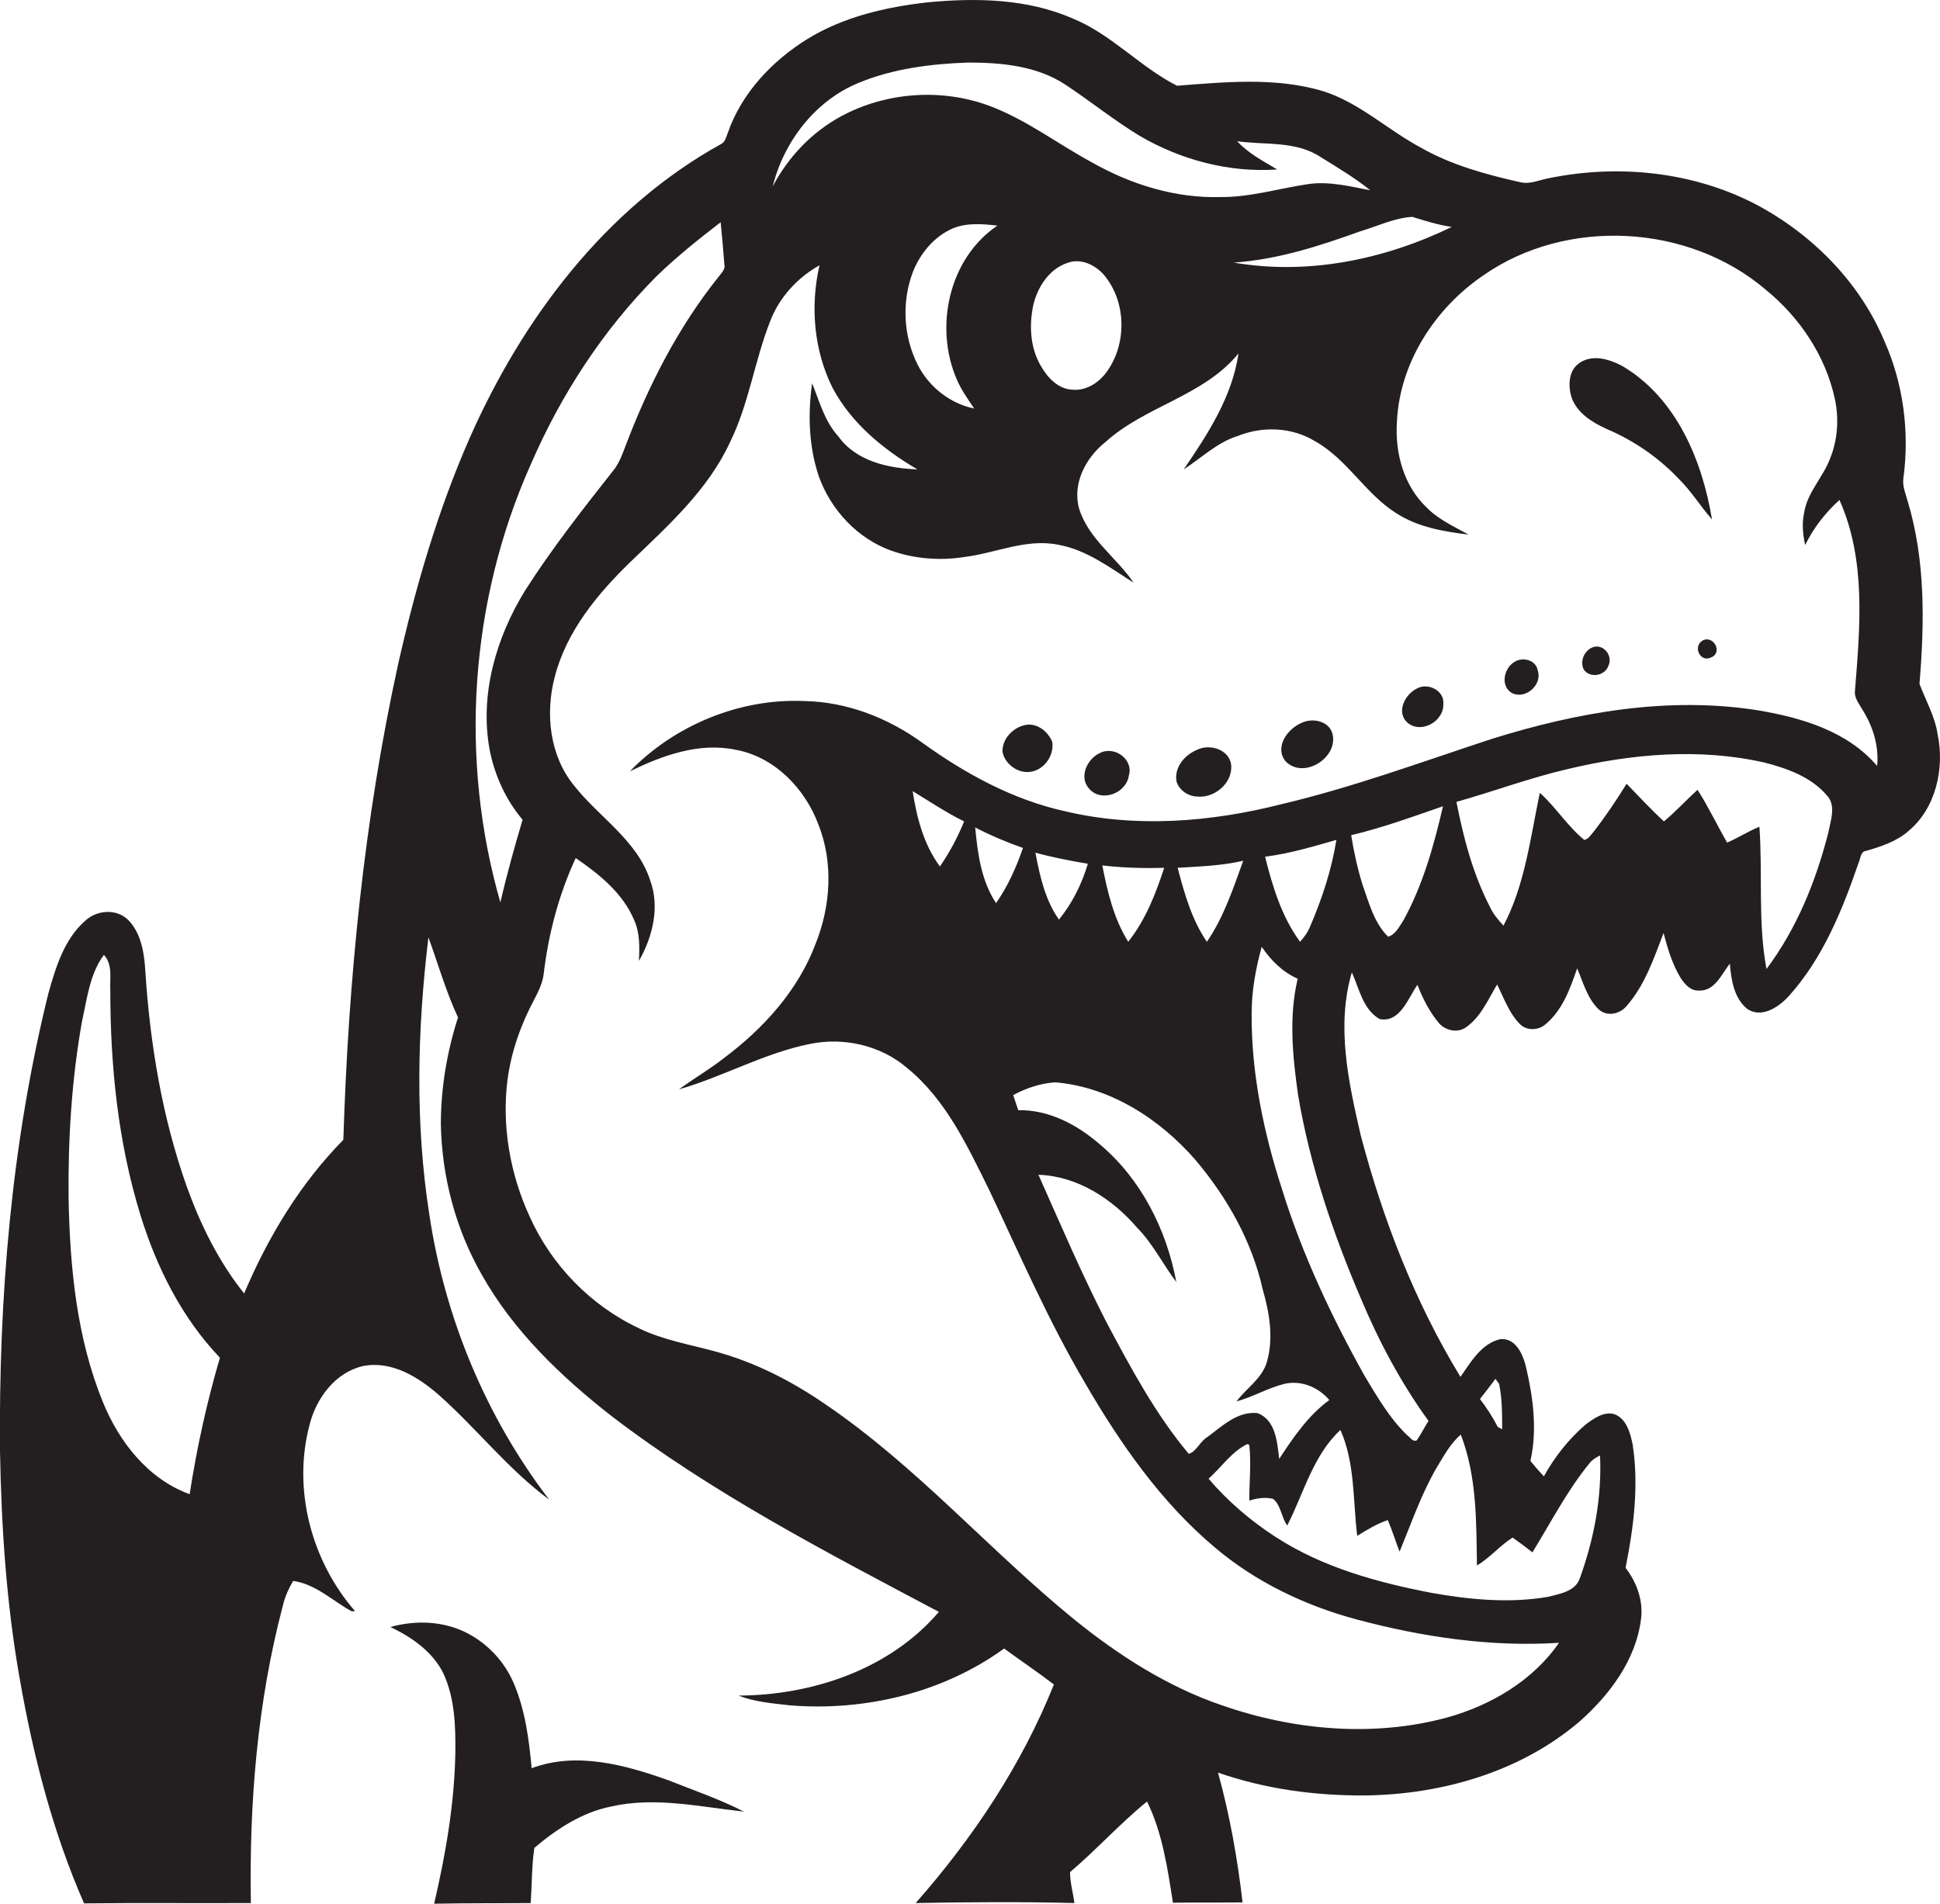 <?xml version="1.0" encoding="utf-8"?>
<!-- Generator: Adobe Illustrator 19.2.0, SVG Export Plug-In . SVG Version: 6.00 Build 0)  -->
<svg version="1.1" id="Layer_1" xmlns="http://www.w3.org/2000/svg" xmlns:xlink="http://www.w3.org/1999/xlink" x="0px" y="0px"
	 viewBox="0 0 576.9 566.2" enable-background="new 0 0 576.9 566.2" xml:space="preserve">
<g>
	<path fill="#231F20" d="M576.2,218.4c-0.8-5.3-3.5-10-5.4-15c1.5-18.1,1.8-36.7-3.5-54.3c-0.6-2.2-1.6-4.4-1.3-6.8
		c1.9-13.8,0-28.3-5.7-41c-7.4-17.6-21.7-31.9-38.5-40.7c-18.7-9.6-40.7-11.8-61.2-7.6c-2.8,0.5-5.6,1.9-8.5,1.2
		c-10.2-2.3-20.5-5.1-29.6-10.3c-9.9-5.3-18.3-13.4-29.1-16.8c-14.1-4.2-29-2.7-43.4-1.6C339,19.9,330.5,10.2,319,5.5
		c-13.5-5.9-28.7-6.2-43.2-4.8c-12.4,1.4-25,4.3-35.7,10.9c-10.5,6.5-19.6,16.1-23.7,28c-0.5,1.1-0.7,2.6-1.9,3.2
		c-34.4,19-59.1,51.9-74.8,87.4c-9.5,21.6-16.1,44.3-21.3,67.3c-10.2,46.5-14.8,94-16.3,141.5c-12.8,13-22.4,28.9-29.5,45.7
		c-7.6-9.5-13-20.5-17.1-31.9c-7.3-20.6-10.9-42.4-12.3-64.2c-0.3-5.1-1.2-10.8-4.8-14.7c-3.4-3.7-9.4-3.4-13-0.1
		c-6.3,5.5-8.8,13.8-11,21.6C3.4,339.8-0.4,385.8,0,431.5c0.4,22.7,1.9,45.5,5.9,68c4,22.8,9.8,45.4,19.1,66.6
		c16.5-0.2,33,0,49.6-0.1c-0.5-29.7,1.9-59.6,9.5-88.4c0.6-2.6,1.7-5.1,3.1-7.4c6.6,0.9,11.7,5.9,17.3,9c0.3,0,0.8,0,1.1,0
		c-13-14.9-18.7-36.3-13.5-55.6c2-7.8,7.6-15.4,15.8-17.3c8.5-1.7,16.4,3.2,22.5,8.5c11.3,10,20.7,22.2,32.9,31.2
		c-18.8-24.6-31-54-35.6-84.6c-4.3-27.3-3.6-55.2-0.3-82.6c2.9,7.9,5.2,16.1,8.8,23.8c-3.3,10.3-5.1,21-5.1,31.8
		c0.3,15.6,4.4,31.1,12.1,44.6c9.4,16.8,23.6,30.4,38.7,42.2c30.1,23,63.9,40.5,97.3,58.2c-14.6,17.1-37.6,24.8-59.6,24.9
		c4.9,1.9,10.1,2.3,15.3,2.9c22.3,1.8,45.5-3.7,63.7-16.9c4.9,3.6,10,7,14.8,10.7c-9.6,24-24.1,45.7-41.1,65
		c15.7-0.3,31.5-0.4,47.2,0c-0.4-3.1-1.3-6.1-1.3-9.2c7.9-6.7,14.9-14.5,22.9-21c4.6,9.4,6.1,19.9,7.7,30.1c6.9-0.1,13.8,0,20.7-0.1
		c-1.5-13-3.8-26-7.3-38.6c14,4.9,29,6.9,43.8,6.8c22.8-0.3,46.1-7,63.6-21.9c9-7.9,16.9-18.4,18.4-30.6c0.7-5.5-1.3-10.9-4.6-15.2
		c2.4-12,4-24.5,2.1-36.7c-0.7-3.4-1.8-7.6-5.4-9c-3.2-0.9-6.2,1.3-8.6,3.1c-5,4.3-9.2,9.6-12.4,15.4c-1.4-1.5-2.7-3-4-4.6
		c2.1-9.2,0.8-18.9-1.3-27.9c-0.9-3.8-3.1-8.8-7.7-8.3c-5.6,1.3-8.7,6.8-11.8,11.2c-13.6-22.3-23.1-46.9-29.7-72
		c-3.6-15.7-7.3-32.4-2.6-48.3c2.2,4.8,3.3,11.1,8.3,13.9c6.1,1.1,8.4-6.2,11.2-10.2c1.6,4.1,3.6,8.1,6.5,11.5c2,2.2,5.6,2.9,8,1.1
		c4.4-3.1,6.5-8.2,9.2-12.7c2,4,3.5,8.4,6.7,11.7c2,2.1,5.4,2,7.5,0.3c5.2-4.2,7.5-10.7,9.6-16.8c1.8,4.2,3,8.9,6.4,12.2
		c2.5,2.3,6.4,1.4,8.4-1.1c5.4-6.2,8-14.1,10.9-21.6c1.2,4.6,2.6,9.3,5.1,13.4c1.2,1.8,2.9,3.8,5.3,3.7c4.8,0.3,6.8-4.8,9.3-8
		c0.4,4.7,1.2,10.2,5.1,13.4c4.2,3,9.4-0.4,12.4-3.7c10.2-11.3,16-25.7,20.9-40c0.5-1.1,0.5-3,2-3.2c4.5-1.3,9.2-2.8,12.8-6
		C575.7,240.3,578.3,228.5,576.2,218.4z M56.4,444.4C44,439.9,35.4,428.8,30.6,417c-7.8-19.1-9.8-40-10.2-60.4
		c-0.2-17.7,0.9-35.5,4-52.9c1.5-6.7,2.3-14.1,6.5-19.7c2.7,2.9,1.7,7,1.9,10.5c0,22.6,2.3,45.3,9,67c4.8,15.5,12.3,30.5,23.6,42.3
		C61.5,417.1,58.5,430.7,56.4,444.4z M431.7,67.5c-20,9.7-42.7,14.4-64.8,10.6c13-0.9,25.4-4.9,37.6-9.3c5.1-1.5,10.1-4,15.5-4.3
		C423.8,65.7,427.7,66.9,431.7,67.5z M255.2,24.7c10.3-4.3,21.6-5.7,32.7-6.1c10,0,20.6,1,29.1,6.7c7.4,4.9,14.3,10.5,21.9,15.1
		c12.3,7.2,26.7,11,40.9,10c-4.2-2.5-8.6-4.8-11.9-8.4c8.3,1.2,17.4-0.2,24.8,4.7c5,3.1,10.2,6.2,14.8,9.9
		c-6.2-1.2-12.5-2.8-18.8-1.8c-8.6,1.3-17.1,3.9-25.8,3.8c-13.3,0.4-26.5-3.7-38-10.2c-10.4-5.6-19.8-12.9-30.9-17
		c-14.2-5.2-30.6-4-43.9,3.2c-8.7,4.7-15.7,12.1-20.3,20.8C233.1,42.1,242.4,30,255.2,24.7z M329.1,110.6c-2.3,3.2-6.1,5.7-10.2,5.3
		c-4.3-0.2-7.4-3.6-9.4-7.1c-3.2-5.5-3.5-12.1-2.2-18.2c1.3-5.3,4.7-10.6,10.1-12.4c4.2-1.6,8.8,0.8,11.4,4.2
		C335,90.4,335,102.5,329.1,110.6z M284.5,112.8c1.3,3.1,3.3,5.9,5.2,8.7c-7.3-1.5-13.5-6.5-16.8-13c-4.3-8.5-4.8-18.8-1.4-27.7
		c2.2-5.5,6.3-10.5,11.9-12.9c4.2-1.7,8.8-1.3,13.2-0.8C282.1,76.9,277.8,97.3,284.5,112.8z M157.8,138.2
		c9-20.8,21.6-40.2,37.6-56.2c5.9-5.7,12.4-10.9,18.9-15.9c0.4,4.2,0.8,8.3,1.1,12.5c0.4,1.5-0.9,2.6-1.7,3.7
		c-12,15-20.8,32.2-27.6,50.1c-0.9,2.4-1.8,4.9-3.3,7c-9.3,11.8-18.6,23.6-26.7,36.3c-8.6,14-13.5,30.9-10.5,47.3
		c1.5,7.6,4.8,14.9,9.8,20.8c-2.4,8.1-4.7,16.3-6.6,24.6C136.5,225.7,139.7,178.8,157.8,138.2z M444.7,410.1
		c0.3,0.4,0.8,1.1,1.1,1.5c0.9,4.4,0.9,9,0.9,13.5c-0.3-0.2-1-0.5-1.3-0.7c-1.5-2.9-3.3-5.7-5.3-8.3
		C441.7,414.1,443.2,412.1,444.7,410.1z M434.4,426.7c4.8,12.4,4.6,25.8,4.8,38.9c3.9-2.3,6.8-5.9,10.6-8.3c2,1.4,4,2.9,5.9,4.4
		c5.6-9.1,10.5-18.7,17.3-26.9c0.8-0.8,1.7-1.4,2.8-1.9c0.6,12.4-1.8,24.9-6,36.5c-1.3,3.9-5.9,4.6-9.3,5.5
		c-11.4,2-23.2,0.9-34.5-1.1c-16.3-3.1-32.7-7.6-46.7-16.7c-7.4-4.8-14.2-10.6-19.9-17.3c3.8-3.4,6.8-8,11.5-10.3l0.6,0.2
		c0.6,5.5,0,11.1,0,16.6c2.3-0.7,4.7-1.1,7.1-0.5c2.4,2,2.4,5.5,4.2,7.9c4.9-9.6,7.7-20.9,15.8-28.4c4.4,9.9,3.7,21,5,31.5
		c2.9-1.8,5.8-3.6,9.1-4.7c1.3,3.1,2.3,6.3,3.5,9.4c3.5-8.5,6.5-17.3,11.2-25.3C429.5,432.8,431.4,429.2,434.4,426.7z M327,340.3
		c-6.7-5.8-15.1-10.3-24.2-10.1c-0.5-1.5-1-3-1.5-4.5c3.9-2.1,8.1-3.5,12.5-3.8c16.4,1.4,31.1,10.9,41.7,23.1
		c9.4,11.1,16.8,24.2,20,38.5c2,7,3.3,14.5,1.2,21.7c-1.5,4.9-6.1,7.7-9,11.6c4.9-1.3,9.3-4,14.2-5.2c5-1.2,10.2,1,13.4,4.8
		c-6.3,4.6-10.7,11.1-14.9,17.5c-0.6-4.9-1-11.5-6.4-13.6c-6-0.7-10.7,4-15.1,7.2c-2.1,1.3-3.2,4.3-5.4,4.9
		c-9.9-11.8-17.2-25.5-24.4-39c-7.4-14.4-13.7-29.2-20.3-44c11.7,0.4,22,7.2,29.4,15.8c4.7,4.8,7.6,10.8,11.6,16.1
		C346.9,365.7,339.3,350.6,327,340.3z M296.2,268.6c-4.4-6.6-5.5-14.8-6.2-22.5c4.6,2.4,9.4,4.4,14.2,6.1
		C302.2,258,299.7,263.6,296.2,268.6z M307.9,253.6c5.1,1.4,10.3,2.4,15.6,3.3c-1.8,6-4.6,11.7-8.6,16.6
		C310.8,267.7,309.2,260.5,307.9,253.6z M327.8,257.4c6.1,0.7,12.3,0.9,18.4,0.7c-2.5,7.7-5.6,15.6-10.7,22
		C331.2,273.2,329.3,265.2,327.8,257.4z M350.2,258.1c6.5-0.4,13.1-0.6,19.5-2.1c-3,8.3-5.8,16.8-10.8,24.1
		C354.4,273.6,352.2,265.7,350.2,258.1z M404.6,386c5.4,12.9,12,25.3,20.2,36.6c-1.2,1.9-2.2,3.9-3.5,5.8c-1.3,0.5-2-1-2.9-1.6
		c-5.2-5-8.8-11.3-12.5-17.4c-9.9-17.7-18.6-36.2-24.6-55.5c-5.5-16.9-9.2-34.6-9.1-52.4c0-6.8,1.2-13.4,3-19.9
		c2.7,4,6.2,7.5,10.7,9.5c-2.7,11.3-1.5,23.1,0.1,34.5C389.5,346.4,396.3,366.6,404.6,386z M376.2,254.8c7.2-0.9,14.2-3,21.2-5
		c-1.4,8.8-4.2,17.3-7.7,25.5c-0.7,1.8-1.8,3.4-3.1,4.8C381.1,272.6,378.4,263.6,376.2,254.8z M417.3,273.8
		c-1.2,1.8-2.3,4.1-4.5,4.8c-4.2-4.1-5.7-10.1-7.6-15.4c-1.5-4.8-2.6-9.8-3.4-14.8c9.3-2.2,18.3-5.5,27.3-8.6
		C426.4,251.5,423.1,263.3,417.3,273.8z M543.7,247.6c-3.7,14.5-9.4,28.6-18.4,40.6c-2.6-13.9-1.1-28.2-2.1-42.3
		c-3.3,1.3-6.3,3.3-9.6,4.7c-3-5.2-5.6-10.7-8.8-15.7c-3.4,3.1-6.5,6.5-10,9.4c-3.9-3.6-7.4-7.4-11.1-11.2c-3.1,5-6.3,9.8-9.9,14.4
		c-0.8,0.9-1.5,2.1-2.7,2.3c-5-4.1-8.4-9.7-13.2-14c-2.8,13.3-4.4,27.3-10.8,39.5c-1.6-1.7-3.1-3.5-4.1-5.7
		c-5-9.7-7.8-20.4-9.9-31.1c11-3.1,21.7-7.1,32.8-9.7c19.2-4.6,39.5-6.4,58.8-2c6.7,1.7,13.9,4.3,18.5,9.7
		C546.1,239.5,544.4,243.9,543.7,247.6z M558.2,227.8c-8.8-10.3-22.3-14.3-35.2-16.5c-26.7-4.3-54,0.5-79.5,8.5
		c-20.7,6.8-41.3,14.4-62.5,19.4c-20.9,5.3-43.1,7.1-64.2,2.1c-15.5-3.4-29.6-11.1-42.4-20.3c-10.3-7.5-22.6-12.3-35.4-12.5
		c-19.1-0.8-38.4,7.2-51.7,20.9c9.7-4.7,20.5-8.7,31.5-6.4c11.5,2.1,20.6,11.5,24.6,22.3c4.5,11.4,3.6,24.3-0.9,35.5
		c-5.2,13.8-15.5,25.1-27.1,33.8c-4.3,3.4-9,6.1-13.5,9.4c13.2-3.8,25.4-10.8,38.9-13.5c10.1-2.1,21.1,0.4,28.9,7.1
		c11.6,9.4,18,23.3,24.5,36.4c9.1,19.3,17.6,38.9,28.5,57.4c10.4,17.9,22.5,35.3,38.4,48.7c12.2,10.4,27.1,17.5,42.5,21.6
		c19.5,5.2,39.8,8.2,60,6.9c-7.8,11.3-20.3,18.6-33.2,22.2c-22.1,6-45.9,3.8-67.3-3.7c-16-5.5-30.5-14.8-43.6-25.4
		c-25.3-20.6-46.9-45.6-74-64c-10-6.9-20.9-12.5-32.6-15.7c-7.6-2.1-15.6-3.4-22.8-6.9c-14.5-6.8-26.2-18.9-32.7-33.5
		c-5.7-12.5-8.2-26.6-6.5-40.3c1.1-8.4,3.9-16.4,7.9-23.9c1.3-2.5,2.6-5.1,2.9-7.9c1.4-11.8,4.5-23.5,9.5-34.3
		c7,4.8,14,10.4,17.4,18.5c1.7,3.8,1.6,8,1.4,12.1c4.1-7.2,6.3-16.1,3.3-24.1c-3.9-11.9-15.3-18.7-22.7-28.2
		c-7.2-8.9-8.5-21.4-5.6-32.3c3.5-13.5,12.7-24.6,22.5-34.1c11.1-10.7,23-21.3,29.6-35.6c5.6-11.4,7.3-24.2,11.9-35.9
		c2.7-7.1,8.1-13,14.7-16.7c-2.8,12.1-1.7,25.3,3.9,36.5c5.6,10.5,15.1,18.3,25.2,24.2c-8.6-0.3-18.2-2.4-23.5-9.8
		c-4.1-4.5-5.6-10.4-7.8-15.8c-1.3,9.2-1,18.8,2,27.7c3.6,10,11.5,18.5,21.6,22.1c6.8,2.4,14.3,3,21.4,1.9
		c9.4-1.1,18.5-5.6,28.1-3.7c8.5,1.5,15.4,6.8,22.5,11.3c-5.1-7.5-13.4-13-16.2-22c-2.1-7.5,2-15.2,7.8-19.8
		c11.9-10.8,29.3-13.7,39.6-26.4c-1.9,12.9-9.1,24-16.3,34.5c5.3-3.4,9.9-8,16-9.9c7.4-3,16.1-2.7,23,1.5c9.7,5.4,15,15.7,24.3,21.5
		c6.4,4.1,14,5.4,21.4,6.3c-4.3-2.4-9-4.5-12.5-8.1c-6.8-6.5-9.4-16.2-8.8-25.4c0.8-17.6,11.3-33.8,25.7-43.6
		c24.8-17.3,61-15.3,83.9,4.2c10.1,8.2,17.8,19.6,20.6,32.4c1.3,5.9,0.9,12.3-1.4,17.9c-2.1,5.6-6.8,10.1-7.7,16.1
		c-0.7,3.2-0.4,6.4,0.3,9.6c2.5-5.1,6-9.6,10.2-13.4c8,17.9,6.1,38,4.6,56.9c-0.2,1.9,1.1,3.5,2,5.1
		C556.9,215.8,558.8,221.8,558.2,227.8z M286.7,244.3c-1.9,4.7-4.3,9.2-7.2,13.4c-4.8-6.5-6.9-14.5-8.1-22.4
		C276.5,238.4,281.4,241.7,286.7,244.3z"/>
	<path fill="#231F20" d="M482.5,108.9c-3.9-2.1-9.1-3.7-13-0.8c-3.1,2.2-3.2,6.7-2.2,10c1.6,4.7,6.1,7.5,10.5,9.5
		c8,3.4,15.3,8.4,21.3,14.7c3.8,3.7,6.5,8.2,10,12.2C506.2,136.9,498.5,118.4,482.5,108.9z"/>
	<path fill="#231F20" d="M506.3,190.5c-3,1.8-0.7,6.7,2.6,5C512.4,194,509.5,188.8,506.3,190.5z"/>
	<path fill="#231F20" d="M473.2,192.7c-2.3,1.2-3.4,4.2-2.2,6.5c1.9,2.6,6.3,1.8,7.3-1.2C479.8,194.9,476.5,191,473.2,192.7z"/>
	<path fill="#231F20" d="M450.3,196.9c-3,1.8-4.2,6.9-0.9,9.1c4,2.3,9.3-2.2,7.9-6.5C456.8,196.2,452.7,195.3,450.3,196.9z"/>
	<path fill="#231F20" d="M421.3,204.8c-3.5,1.7-6.2,7-2.8,10.1c4,3.5,10.9-0.3,10.7-5.5C429.6,205.4,424.6,202.9,421.3,204.8z"/>
	<path fill="#231F20" d="M387.3,214.9c-4.2,1.6-8.3,7-5.2,11.3c5.1,5.8,15.7-0.5,14.2-7.7C395.5,214.6,390.6,213.4,387.3,214.9z"/>
	<path fill="#231F20" d="M305,215.6c-3.7,0.7-7,4.1-6.9,8c0.7,3.5,4.3,6.3,7.9,6c4.3-0.3,7.6-4.8,6.9-9
		C311.6,217.5,308.4,215,305,215.6z"/>
	<path fill="#231F20" d="M356.2,222.9c-3.8,1.5-7.2,5.3-6.3,9.7c0.9,2.5,3.4,4.2,6,4.3c5.2,0.6,10.8-4,10.2-9.5
		C365.5,223,360,221.2,356.2,222.9z"/>
	<path fill="#231F20" d="M327.2,223.9c-3.9,1.7-6.5,7.2-3.3,10.7c3.7,4.2,11.1,1.3,11.8-4C337.1,225.9,331.5,221.8,327.2,223.9z"/>
	<path fill="#231F20" d="M158.1,525.9c-0.8-8.6-1.9-17.2-5.3-25.2c-2.7-6.4-7.7-11.8-13.9-15c-7-3.6-15.3-3.9-22.8-1.8
		c6.3,3,12.5,7.3,15.7,13.7c3.5,7.5,3.7,15.9,3.6,24c-0.3,15.1-2.9,30-6.3,44.6c9.6-0.2,19.1-0.1,28.7-0.2c0.4-5.5,0.3-11,1.1-16.4
		c6.6-5.6,14.2-10.6,22.8-12.3c13.1-3,26.4,0.1,39.5,1.5c-7.2-3.7-14.9-6.3-22.4-9.3C185.9,524.9,171.4,520.9,158.1,525.9z"/>
</g>
</svg>
